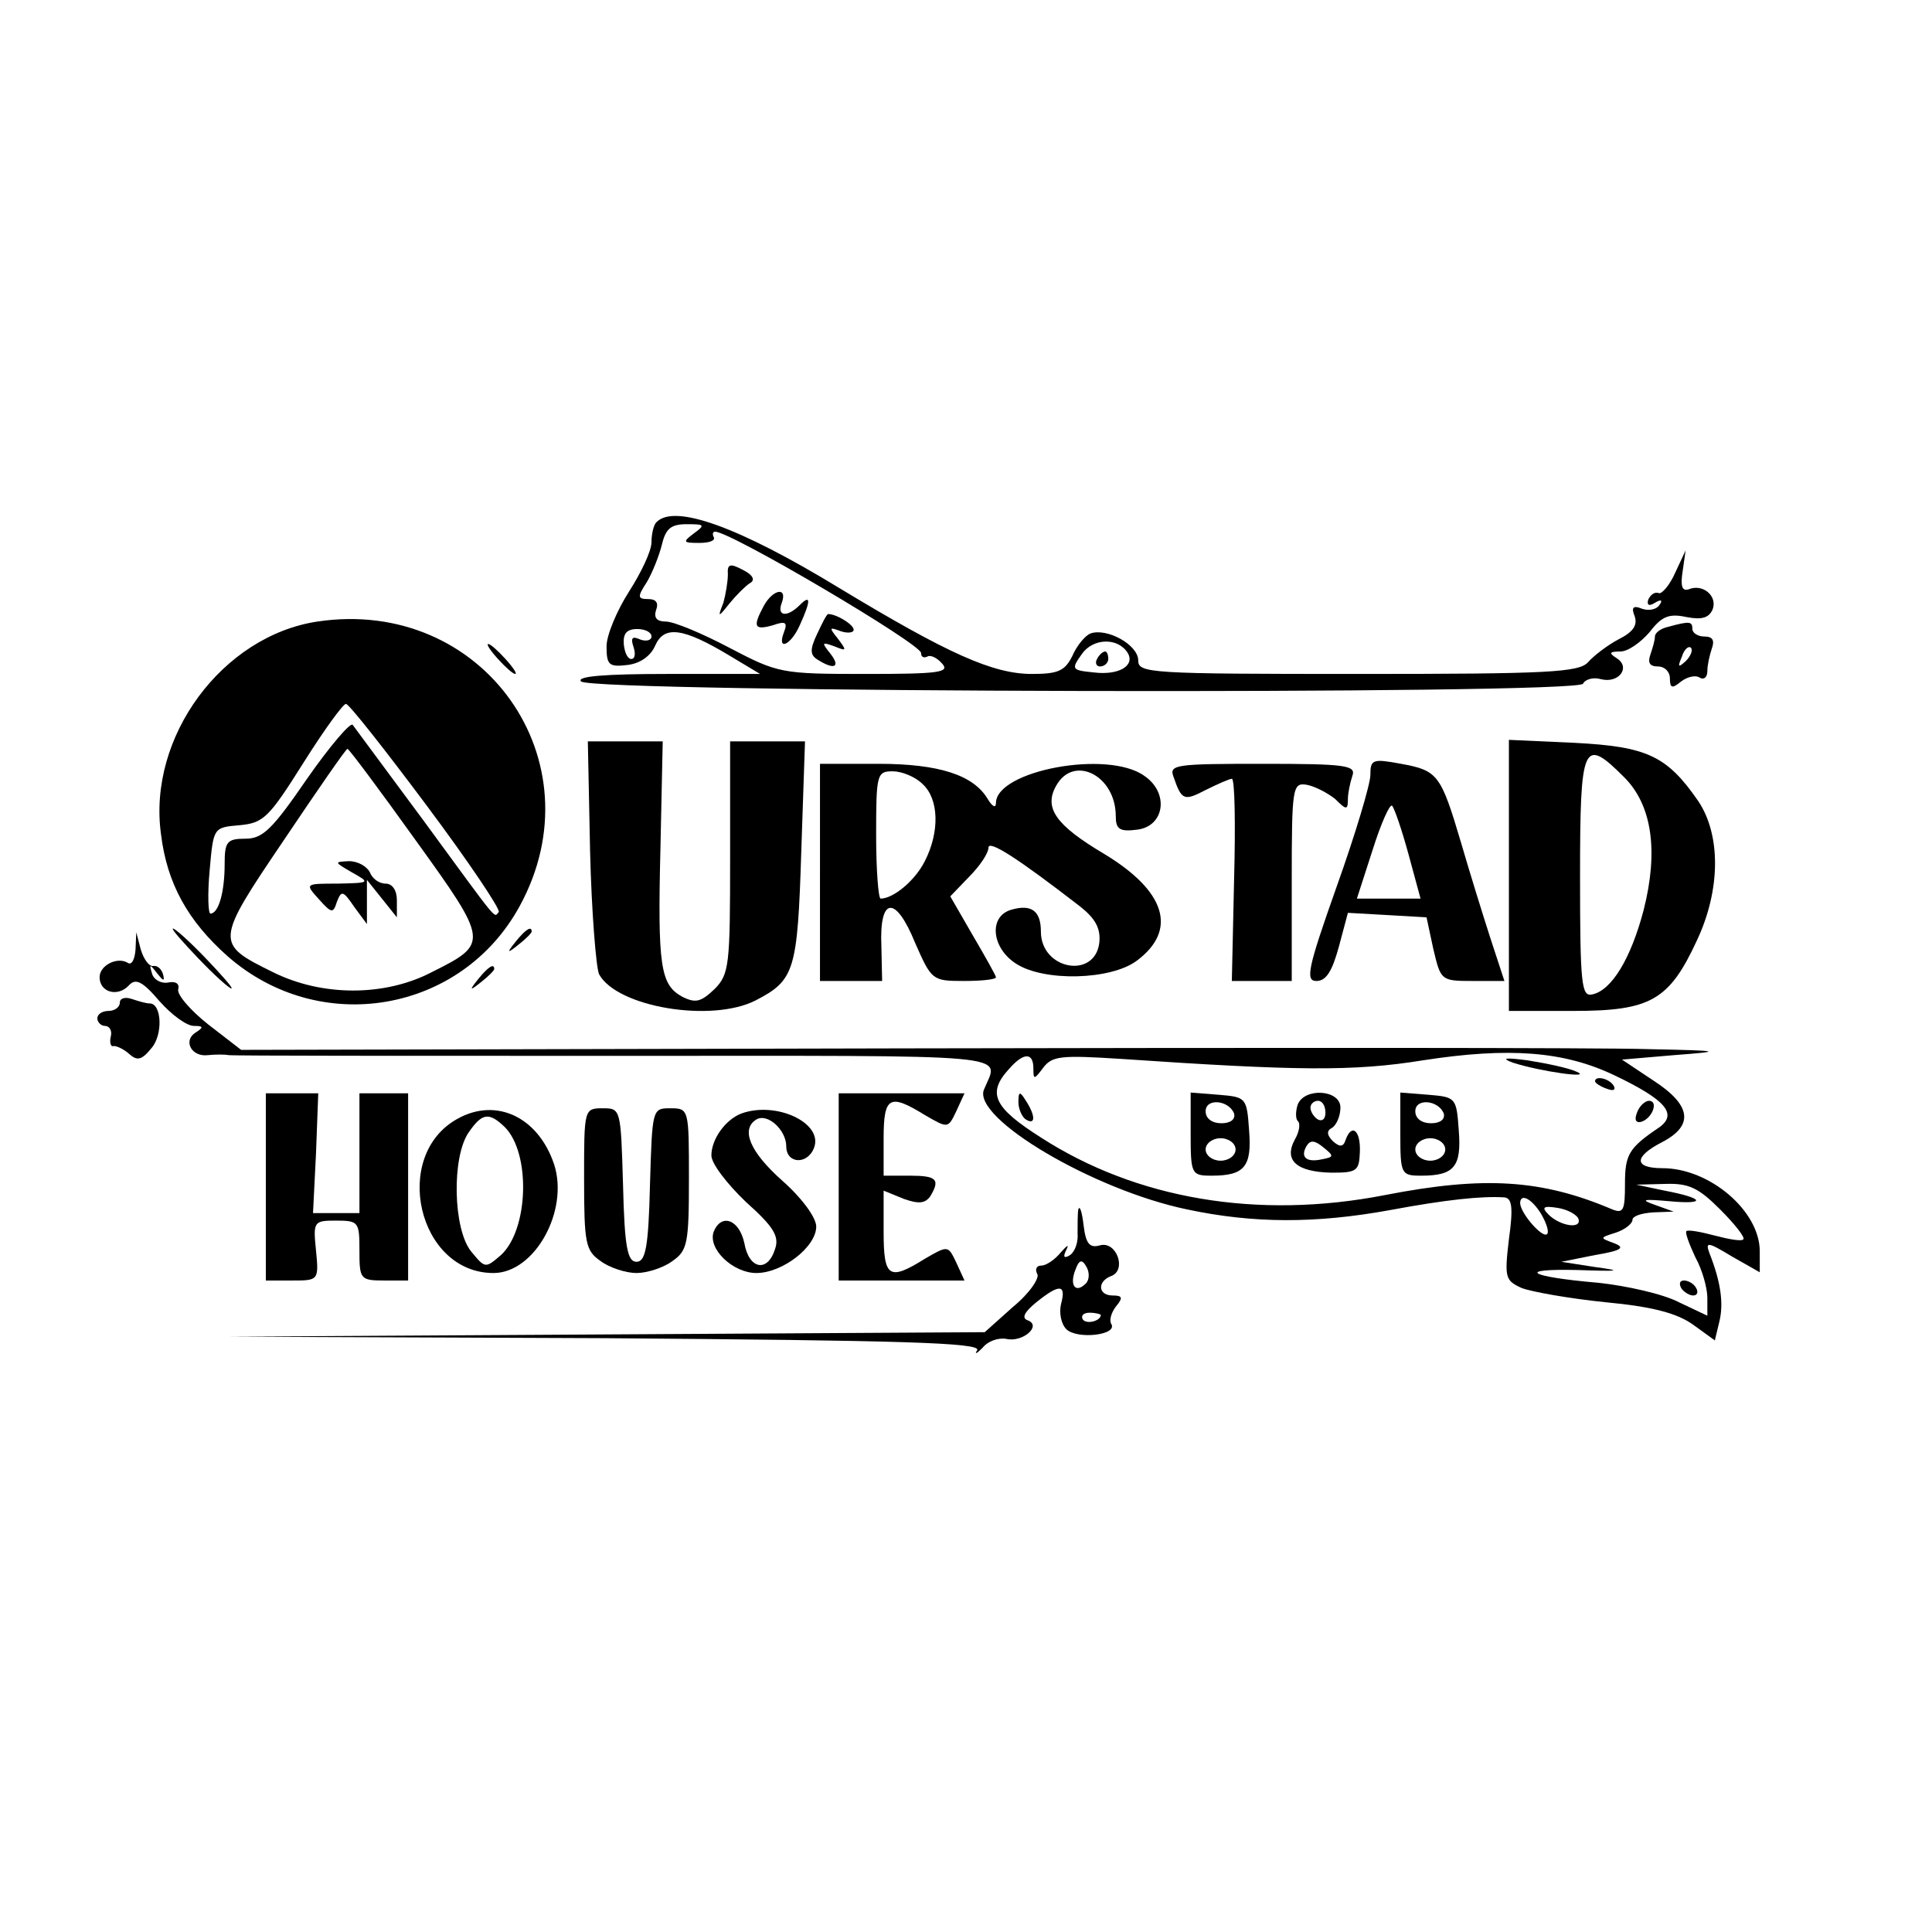<?xml version="1.0" standalone="no"?>
<!DOCTYPE svg PUBLIC "-//W3C//DTD SVG 20010904//EN"
 "http://www.w3.org/TR/2001/REC-SVG-20010904/DTD/svg10.dtd">
<svg version="1.0" xmlns="http://www.w3.org/2000/svg"
 width="258pt" height="258pt" viewBox="0 0 258 258"
 preserveAspectRatio="xMidYMid meet">
<g transform="translate(0,258) scale(0.1,-0.1)"
fill="#000000" stroke="none">
<path d="M877 1883 c-4 -3 -7 -16 -7 -27 0 -12 -14 -41 -30 -66 -16 -25 -30
-58 -30 -73 0 -25 3 -28 28 -25 17 2 31 12 37 26 12 27 37 24 100 -14 l40 -24
-124 0 c-82 0 -122 -3 -115 -10 15 -15 1332 -18 1338 -3 3 6 14 9 24 6 24 -6
40 16 21 28 -11 7 -10 9 5 9 10 0 27 12 39 26 16 21 26 25 49 20 21 -4 30 -1
35 10 7 18 -13 35 -32 27 -9 -3 -11 5 -8 24 l4 28 -14 -30 c-7 -16 -18 -29
-22 -27 -5 2 -11 -2 -14 -9 -2 -7 1 -9 9 -4 8 5 11 4 6 -3 -4 -6 -14 -8 -23
-5 -12 5 -15 2 -10 -10 4 -12 -2 -21 -22 -31 -15 -8 -33 -22 -40 -30 -12 -14
-53 -16 -307 -16 -279 0 -294 1 -294 18 0 21 -42 44 -64 36 -7 -3 -18 -16 -24
-30 -10 -20 -19 -24 -54 -24 -52 0 -112 27 -256 114 -136 83 -221 113 -245 89z
m50 -15 c-16 -12 -15 -13 7 -13 13 0 22 3 19 8 -2 4 -1 7 2 7 21 0 275 -150
275 -162 0 -5 3 -7 8 -5 4 3 13 -1 20 -9 11 -12 -4 -14 -102 -14 -113 0 -117
1 -182 35 -36 19 -74 35 -85 35 -12 0 -16 5 -13 15 4 10 0 15 -10 15 -15 0
-15 3 -2 23 7 12 16 34 20 50 5 21 12 27 33 27 24 0 25 -1 10 -12z m-57 -138
c0 -5 -7 -7 -15 -4 -11 5 -13 2 -9 -10 3 -9 2 -16 -3 -16 -5 0 -9 9 -10 20 -1
14 4 20 18 20 10 0 19 -4 19 -10z m636 -22 c10 -17 -12 -30 -45 -26 -30 3 -31
4 -16 25 15 21 48 22 61 1z"/>
<path d="M972 1813 c0 -10 -3 -27 -6 -38 -8 -20 -7 -20 8 -1 9 11 21 23 27 27
8 4 5 11 -9 18 -17 9 -21 8 -20 -6z"/>
<path d="M1020 1771 c-15 -28 -13 -33 12 -26 17 6 20 4 15 -9 -10 -26 9 -18
21 9 15 33 15 42 0 27 -17 -17 -31 -15 -24 3 8 22 -12 18 -24 -4z"/>
<path d="M1091 1733 c-10 -21 -9 -28 1 -34 22 -14 31 -10 17 8 -12 15 -12 16
5 10 17 -7 17 -6 5 10 -12 15 -12 16 4 10 9 -3 17 -2 17 2 0 7 -23 21 -34 21
-2 0 -8 -12 -15 -27z"/>
<path d="M1465 1700 c-3 -5 -1 -10 4 -10 6 0 11 5 11 10 0 6 -2 10 -4 10 -3 0
-8 -4 -11 -10z"/>
<path d="M424 1750 c-127 -19 -227 -154 -209 -284 8 -66 36 -116 89 -163 123
-108 312 -76 390 67 106 194 -49 413 -270 380z m146 -246 c56 -75 99 -139 96
-142 -7 -7 3 -19 -101 123 -49 66 -91 123 -94 127 -3 4 -31 -29 -61 -72 -46
-67 -59 -80 -82 -80 -25 0 -28 -4 -28 -34 0 -37 -8 -66 -19 -66 -3 0 -4 26 -1
58 5 57 5 57 40 60 32 3 39 10 85 83 27 43 53 79 57 79 4 0 52 -61 108 -136z
m-15 -46 c98 -136 98 -138 22 -176 -63 -33 -147 -33 -213 0 -77 38 -77 40 15
176 45 67 83 122 85 122 2 0 43 -55 91 -122z"/>
<path d="M470 1415 c25 -14 24 -14 -19 -15 -44 0 -44 0 -25 -21 17 -19 19 -19
24 -3 6 15 8 15 23 -7 l17 -23 0 29 0 30 20 -25 20 -25 0 23 c0 13 -6 22 -15
22 -9 0 -18 7 -21 15 -4 8 -16 15 -28 15 -20 -1 -20 -1 4 -15z"/>
<path d="M2228 1743 c-10 -2 -18 -8 -18 -13 0 -5 -3 -15 -6 -24 -4 -11 -1 -16
10 -16 9 0 16 -7 16 -16 0 -13 3 -14 15 -4 8 6 19 9 25 5 5 -3 10 0 10 9 0 8
3 21 6 30 4 11 1 16 -10 16 -9 0 -16 5 -16 10 0 10 -3 11 -32 3z m23 -46 c-10
-9 -11 -8 -5 6 3 10 9 15 12 12 3 -3 0 -11 -7 -18z"/>
<path d="M665 1700 c10 -11 20 -20 23 -20 3 0 -3 9 -13 20 -10 11 -20 20 -23
20 -3 0 3 -9 13 -20z"/>
<path d="M788 1443 c2 -81 8 -155 12 -164 24 -44 150 -65 209 -35 52 27 56 39
61 198 l5 148 -50 0 -50 0 0 -155 c0 -144 -1 -156 -21 -176 -18 -17 -25 -19
-43 -10 -29 16 -33 40 -29 200 l3 141 -50 0 -50 0 3 -147z"/>
<path d="M2015 1411 l0 -181 86 0 c103 0 128 14 165 94 32 68 32 141 2 186
-42 61 -69 73 -165 78 l-88 4 0 -181z m154 131 c37 -37 46 -98 26 -177 -17
-65 -43 -108 -69 -113 -14 -3 -16 13 -16 157 0 179 4 188 59 133z"/>
<path d="M1830 1545 c0 -12 -20 -79 -45 -149 -39 -110 -42 -126 -27 -126 13 0
21 13 30 46 l12 45 53 -3 52 -3 9 -42 c10 -42 10 -43 52 -43 l43 0 -19 58
c-10 31 -28 89 -39 127 -27 91 -31 96 -80 105 -38 7 -41 6 -41 -15z m51 -106
l16 -59 -43 0 -42 0 21 65 c11 35 23 62 26 59 3 -3 13 -32 22 -65z"/>
<path d="M1095 1415 l0 -145 42 0 41 0 -1 46 c-3 67 19 69 45 5 22 -50 23 -51
65 -51 24 0 43 2 43 5 0 2 -14 27 -31 56 l-30 52 25 26 c15 15 26 32 26 39 0
11 39 -14 123 -79 20 -16 27 -29 25 -48 -6 -49 -78 -36 -78 15 0 28 -13 37
-40 29 -30 -9 -26 -51 7 -72 37 -24 126 -22 161 4 55 41 39 93 -44 143 -64 38
-80 61 -64 90 23 43 80 15 80 -40 0 -17 5 -21 28 -18 37 4 44 49 10 72 -49 35
-197 7 -198 -36 0 -8 -5 -5 -11 5 -19 32 -65 47 -146 47 l-78 0 0 -145z m137
118 c22 -20 23 -64 3 -103 -13 -26 -42 -50 -59 -50 -3 0 -6 38 -6 85 0 81 1
85 22 85 12 0 30 -7 40 -17z"/>
<path d="M1567 1543 c11 -32 14 -33 43 -18 16 8 32 15 35 15 4 0 5 -61 3 -135
l-3 -135 40 0 40 0 0 133 c0 126 1 132 20 129 11 -2 28 -11 38 -19 15 -15 17
-15 17 0 0 8 3 22 6 31 5 14 -9 16 -120 16 -115 0 -125 -1 -119 -17z"/>
<path d="M265 1300 c21 -22 41 -40 44 -40 3 0 -13 18 -34 40 -21 22 -41 40
-44 40 -3 0 13 -18 34 -40z"/>
<path d="M689 1323 c-13 -16 -12 -17 4 -4 9 7 17 15 17 17 0 8 -8 3 -21 -13z"/>
<path d="M181 1312 c-1 -13 -5 -21 -10 -18 -14 9 -38 -3 -38 -19 0 -20 24 -27
39 -11 9 10 18 6 41 -21 16 -18 36 -33 46 -33 13 0 13 -2 2 -9 -17 -11 -5 -33
17 -30 10 1 22 1 27 0 6 -1 239 -1 519 -1 546 0 510 4 490 -45 -16 -38 146
-134 271 -160 89 -19 172 -19 271 -1 75 14 123 19 153 17 10 -1 12 -13 6 -56
-6 -51 -5 -55 17 -65 13 -5 63 -14 112 -19 64 -6 96 -15 117 -30 l29 -21 6 25
c6 24 2 53 -13 91 -6 16 -3 16 30 -4 l37 -21 0 28 c0 54 -67 111 -130 111 -38
0 -39 15 0 35 42 22 39 49 -12 82 l-42 28 70 6 c66 5 65 6 -36 8 -58 2 -504 2
-991 1 l-887 -2 -44 34 c-24 19 -42 40 -40 47 2 7 -3 11 -13 9 -10 -2 -20 4
-22 12 -4 13 -3 13 7 0 8 -10 10 -11 8 -2 -2 8 -8 13 -13 12 -6 -1 -13 9 -17
22 l-6 23 -1 -23z m1975 -168 c69 -33 85 -52 59 -70 -40 -27 -45 -36 -45 -75
0 -35 -2 -40 -17 -34 -94 40 -171 45 -304 19 -170 -33 -332 -5 -459 77 -63 40
-72 59 -43 91 20 23 33 23 33 1 0 -15 1 -15 13 1 12 16 24 17 103 12 235 -16
311 -17 404 -2 116 18 189 12 256 -20z m141 -179 c20 -20 34 -38 31 -40 -2 -3
-19 0 -38 5 -19 5 -35 8 -38 6 -2 -2 4 -18 12 -35 9 -16 16 -41 16 -54 l0 -24
-38 18 c-21 11 -70 22 -108 26 -93 8 -111 19 -27 17 57 -2 60 -1 23 4 l-45 7
45 9 c36 6 41 10 25 16 -19 7 -19 7 3 14 12 4 22 12 22 17 0 5 12 9 28 10 l27
1 -25 9 c-20 7 -16 8 18 5 52 -5 48 4 -5 14 l-38 8 39 1 c31 1 44 -5 73 -34z
m-239 -6 c7 -12 11 -24 8 -27 -6 -6 -35 27 -36 41 0 14 15 7 28 -14z m50 -7
c4 -14 -25 -9 -40 6 -10 10 -7 12 12 9 13 -2 26 -9 28 -15z"/>
<path d="M2020 1161 c37 -12 109 -22 85 -12 -11 5 -40 11 -65 15 -30 4 -36 3
-20 -3z"/>
<path d="M2130 1136 c0 -2 7 -7 16 -10 8 -3 12 -2 9 4 -6 10 -25 14 -25 6z"/>
<path d="M1360 1108 c0 -9 5 -20 10 -23 13 -8 13 5 0 25 -8 13 -10 13 -10 -2z"/>
<path d="M1590 1066 c0 -54 1 -56 28 -56 44 0 54 12 50 61 -3 43 -4 44 -40 47
l-38 3 0 -55z m58 27 c2 -8 -5 -13 -17 -13 -12 0 -21 6 -21 16 0 18 31 15 38
-3z m2 -48 c0 -8 -9 -15 -20 -15 -11 0 -20 7 -20 15 0 8 9 15 20 15 11 0 20
-7 20 -15z"/>
<path d="M1733 1105 c-3 -9 -3 -19 0 -22 4 -3 2 -15 -4 -25 -15 -28 3 -43 49
-44 34 0 37 2 38 28 1 29 -11 38 -19 16 -3 -10 -8 -10 -17 -2 -8 8 -9 14 -1
18 6 4 11 16 11 27 0 24 -48 27 -57 4z m37 -11 c0 -8 -4 -12 -10 -9 -5 3 -10
10 -10 16 0 5 5 9 10 9 6 0 10 -7 10 -16z m-4 -62 c-22 -5 -30 3 -21 18 5 8
11 7 22 -2 15 -12 14 -13 -1 -16z"/>
<path d="M1870 1066 c0 -54 1 -56 28 -56 44 0 54 12 50 61 -3 43 -4 44 -40 47
l-38 3 0 -55z m58 27 c2 -8 -5 -13 -17 -13 -12 0 -21 6 -21 16 0 18 31 15 38
-3z m2 -48 c0 -8 -9 -15 -20 -15 -11 0 -20 7 -20 15 0 8 9 15 20 15 11 0 20
-7 20 -15z"/>
<path d="M2186 1094 c-4 -10 -1 -14 6 -12 15 5 23 28 10 28 -5 0 -13 -7 -16
-16z"/>
<path d="M2245 860 c3 -5 11 -10 16 -10 6 0 7 5 4 10 -3 6 -11 10 -16 10 -6 0
-7 -4 -4 -10z"/>
<path d="M639 1273 c-13 -16 -12 -17 4 -4 9 7 17 15 17 17 0 8 -8 3 -21 -13z"/>
<path d="M160 1241 c0 -6 -7 -11 -15 -11 -8 0 -15 -4 -15 -10 0 -5 5 -10 10
-10 6 0 10 -6 8 -14 -2 -8 0 -14 3 -13 3 1 13 -3 21 -10 11 -10 17 -9 30 7 16
18 14 60 -2 60 -5 0 -15 3 -24 6 -9 3 -16 1 -16 -5z"/>
<path d="M355 995 l0 -125 35 0 c35 0 36 0 32 40 -4 39 -3 40 27 40 30 0 31
-2 31 -40 0 -38 1 -40 33 -40 l32 0 0 125 0 125 -32 0 -33 0 0 -80 0 -80 -31
0 -31 0 4 80 3 80 -35 0 -35 0 0 -125z"/>
<path d="M1120 995 l0 -125 84 0 84 0 -11 24 c-11 23 -11 23 -42 5 -48 -30
-55 -25 -55 36 l0 55 27 -11 c20 -7 28 -6 35 3 14 23 9 28 -27 28 l-35 0 0 50
c0 56 8 60 55 31 31 -18 31 -18 42 5 l11 24 -84 0 -84 0 0 -125z"/>
<path d="M611 1086 c-89 -49 -53 -206 48 -206 55 0 101 83 81 145 -21 63 -77
90 -129 61z m63 -11 c35 -35 32 -137 -5 -171 -21 -18 -21 -18 -40 5 -24 30
-26 126 -3 159 18 26 27 27 48 7z"/>
<path d="M780 1006 c0 -87 2 -96 22 -110 12 -9 34 -16 48 -16 14 0 36 7 48 16
20 14 22 23 22 110 0 93 0 94 -25 94 -24 0 -24 -1 -27 -102 -2 -84 -6 -103
-18 -103 -12 0 -16 19 -18 103 -3 101 -3 102 -27 102 -25 0 -25 -1 -25 -94z"/>
<path d="M990 1093 c-21 -8 -40 -34 -40 -56 0 -11 21 -38 46 -62 37 -33 45
-46 39 -63 -10 -32 -35 -27 -41 8 -7 32 -31 40 -41 15 -8 -23 26 -55 57 -55
35 0 80 35 80 62 0 12 -19 38 -45 61 -44 39 -56 69 -35 82 15 9 40 -14 40 -36
0 -23 28 -25 37 -2 13 33 -50 63 -97 46z"/>
<path d="M1440 965 c-1 -5 -1 -20 -1 -32 1 -11 -3 -24 -10 -29 -8 -5 -10 -3
-5 7 4 8 1 6 -7 -3 -8 -10 -20 -18 -26 -18 -7 0 -9 -5 -6 -11 4 -5 -10 -26
-32 -44 l-38 -34 -505 -3 -505 -3 503 -2 c396 -3 502 -6 497 -16 -4 -6 -1 -5
7 3 7 9 21 14 32 12 22 -5 48 18 28 25 -8 3 -4 11 12 24 31 25 40 24 33 -2 -3
-12 0 -27 7 -34 14 -14 69 -8 60 7 -3 5 0 15 6 23 10 12 9 15 -4 15 -20 0 -21
19 -2 26 21 8 7 47 -15 41 -14 -4 -19 2 -22 27 -2 17 -5 27 -7 21z m10 -99
c-14 -14 -22 -2 -14 18 5 14 9 15 15 4 4 -7 4 -17 -1 -22z m20 -42 c0 -8 -19
-13 -24 -6 -3 5 1 9 9 9 8 0 15 -2 15 -3z"/>
</g>
</svg>

